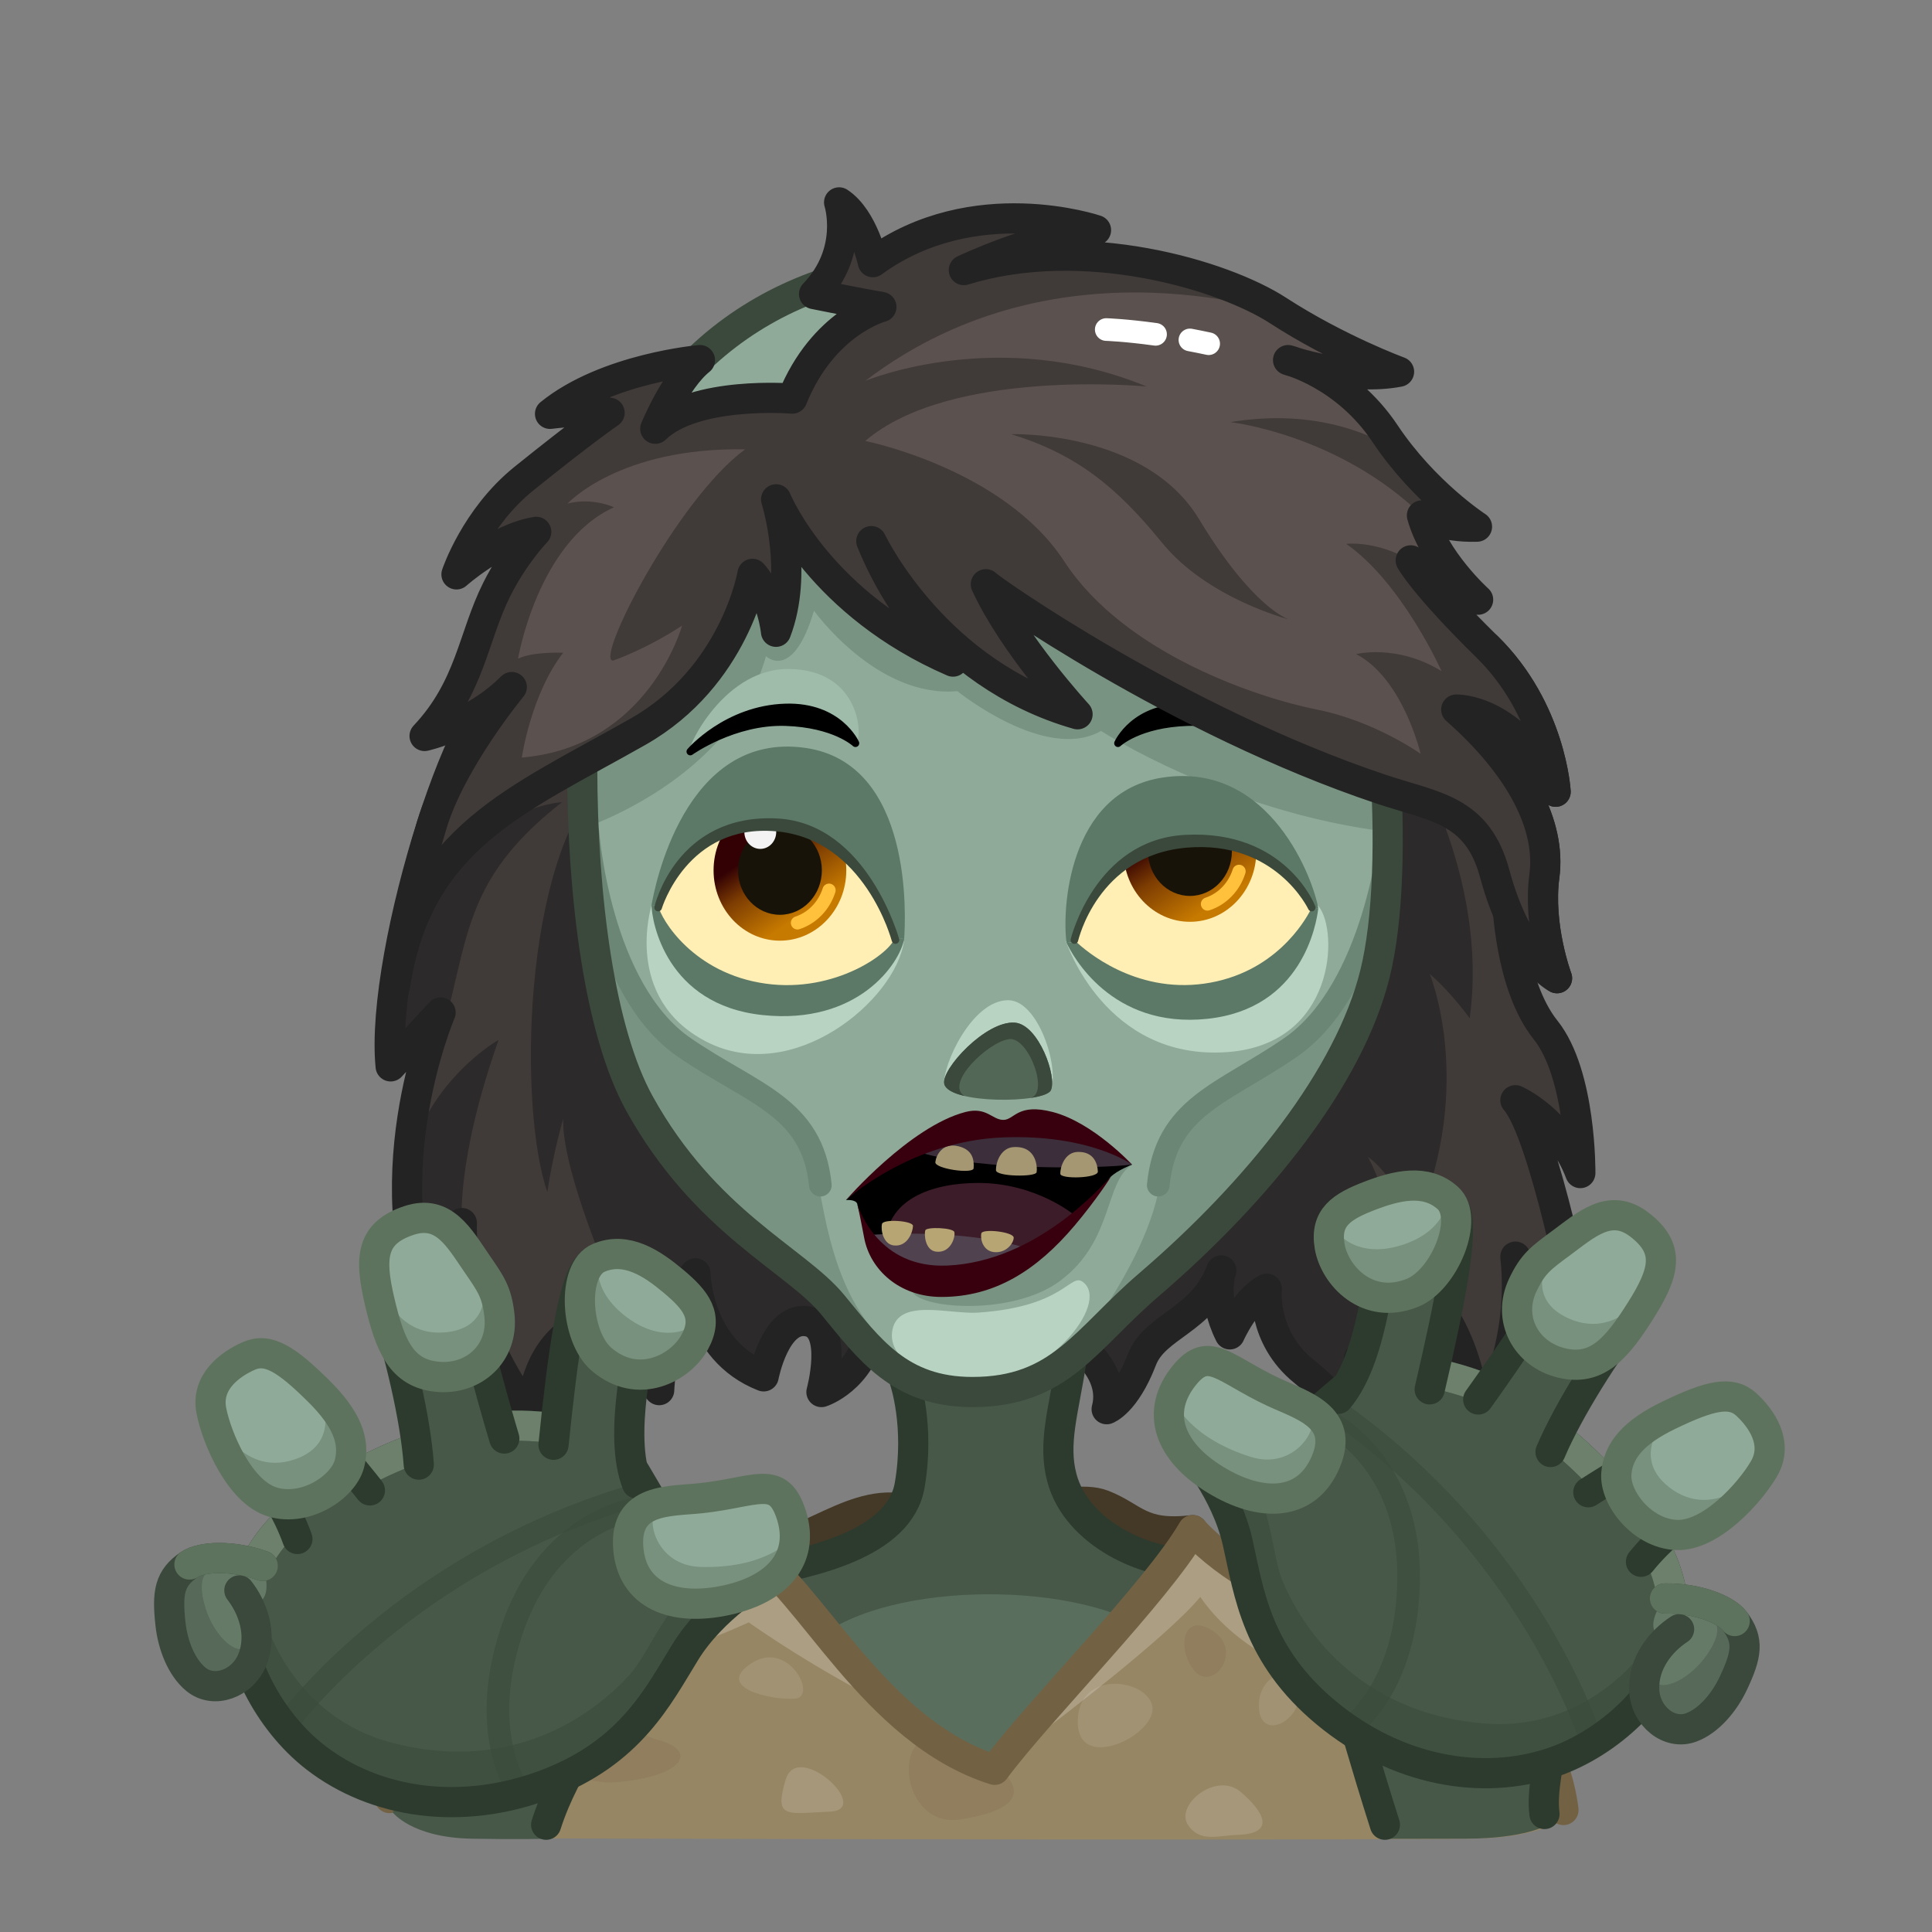 <svg xmlns="http://www.w3.org/2000/svg" viewBox="0 0 512 512" width="512" height="512" style="width: 100%; height: 100%; transform: translate3d(0,0,0);" preserveAspectRatio="xMidYMid meet"><rect x="0" y="0" width="512" height="512" fill="#808080" stroke="none"/><defs><clipPath id="__lottie_element_3112"><rect width="512" height="512" x="0" y="0"></rect></clipPath><linearGradient id="__lottie_element_3144" spreadMethod="pad" gradientUnits="userSpaceOnUse" x1="-52.5" y1="-30" x2="-41.179" y2="-12.932"><stop offset="0%" stop-color="rgb(51,1,4)"></stop><stop offset="38%" stop-color="rgb(125,61,2)"></stop><stop offset="100%" stop-color="rgb(199,122,0)"></stop></linearGradient><linearGradient id="__lottie_element_3148" spreadMethod="pad" gradientUnits="userSpaceOnUse" x1="55" y1="-34" x2="67.321" y2="-14.932"><stop offset="0%" stop-color="rgb(51,1,4)"></stop><stop offset="38%" stop-color="rgb(125,61,2)"></stop><stop offset="100%" stop-color="rgb(199,122,0)"></stop></linearGradient></defs><g clip-path="url(#__lottie_element_3112)"><g style="display: block;" transform="matrix(1,0,0,1,255.431,254.489)" opacity="1"><g opacity="1" transform="matrix(1,0,0,1,0,0)"><path fill="rgb(64,58,56)" fill-opacity="1" d=" M-119.809,-72.409 C-130.71,-78.116 -154.927,-2.136 -151.904,28.109 C-151.904,28.109 -145.42,21.164 -138.673,13.833 C-138.673,13.833 -158.551,59.999 -138.87,100.54 C-138.87,100.54 -139.785,83.414 -133.038,69.636 C-133.038,69.636 -134.55,94.427 -114.652,120.607 C-114.652,120.607 -114.599,108.451 -106.913,100.798 C-98.77,92.69 -93.272,92.133 -92.81,79.322 C-92.81,79.322 -94.752,98.78 -80.74,113.908 C-80.74,113.908 -79.933,92.002 -71.135,82.96 C-71.135,82.96 -70.898,103.295 -53.054,110.258 C-53.054,110.258 -49.935,93.901 -41.182,95.73 C-33.083,97.422 -37.74,114.417 -37.74,114.417 C-37.74,114.417 -25.058,111.43 -24.54,97.67 C-24.022,83.91 24.807,90.977 32.12,102.134 C39.434,113.291 37.845,118.964 37.845,118.964 C37.845,118.964 42.786,117.254 47.17,105.852 C50.67,96.749 63.211,95.601 68.237,82.192 C68.237,82.192 65.477,89.134 70.475,99.13 C70.475,99.13 74.604,89.829 80.267,87.04 C80.267,87.04 78.839,99.787 90.105,108.911 C101.371,118.035 106.751,127.251 106.751,127.251 C106.751,127.251 108.323,115.978 104.736,105.424 C104.736,105.424 114.229,107.913 117.423,119.443 C117.423,119.443 125.569,107.311 123.447,89.056 C123.447,89.056 134.839,100.555 135.869,124.79 C135.869,124.79 149.058,105.035 146.164,78.538 C146.164,78.538 150.274,88.686 163.371,95.235 C163.371,95.235 153.961,45.91 146.164,37.085 C146.164,37.085 158.013,42.244 163.371,56.386 C163.371,56.386 163.669,30.344 154.144,18.437 C144.619,6.53 144.023,-15.902 144.023,-15.902 C144.023,-15.902 149.54,-0.911 157.2,4.745 C157.2,4.745 152.06,-8.948 153.846,-22.343 C155.632,-35.738 147.616,-51.309 130.49,-66.444 C130.49,-66.444 145.809,-66.993 156.823,-44.668 C156.823,-44.668 155.632,-66.398 138.665,-83.067 C138.665,-83.067 -119.809,-72.409 -119.809,-72.409z"></path></g><g opacity="0.7" transform="matrix(1,0,0,1,0,0)"><path fill="rgb(35,35,35)" fill-opacity="1" d=" M-106.5,-41.893 C-130.75,-22.992 -131.181,-8.225 -136.82,14 C-143.52,21.27 -151.9,28.11 -151.9,28.11 C-148.624,-40.034 -106.5,-41.893 -106.5,-41.893z"></path></g><g opacity="0.7" transform="matrix(1,0,0,1,0,0)"><path fill="rgb(35,35,35)" fill-opacity="1" d=" M-123.302,21.101 C-134.608,53.029 -133.04,69.64 -133.04,69.64 C-139.78,83.41 -138.87,100.54 -138.87,100.54 C-167.75,46.081 -123.302,21.101 -123.302,21.101z"></path></g><g opacity="0.7" transform="matrix(1,0,0,1,0,0)"><path fill="rgb(35,35,35)" fill-opacity="1" d=" M123.45,3.59 C123.45,3.59 135.48,32.66 120.11,69.04 C120.11,69.04 112.59,55.71 107.08,52.11 C107.44,52.75 120.41,75.82 117.42,119.44 C114.23,107.91 104.74,105.42 104.74,105.42 C108.32,115.98 106.75,127.25 106.75,127.25 C93.004,113.653 81.643,100.15 80.27,87.04 C74.337,92.547 70.47,99.13 70.47,99.13 C65.81,89.79 67.91,83.11 68.21,82.28 C63.15,95.61 50.66,96.77 47.17,105.85 C42.93,116.89 38.15,118.84 37.85,118.95 C37.9,118.74 37.472,92.001 9.3,91.81 C9.3,91.81 26.61,-40.03 26.61,-40.03 C26.61,-40.03 58.601,-70.87 117.251,-57 C117.251,-57 139.27,-22.9 134.05,15.36 C134.05,15.36 129.34,8.69 123.45,3.59z"></path></g><g opacity="0.7" transform="matrix(1,0,0,1,0,0)"><path fill="rgb(35,35,35)" fill-opacity="1" d=" M2.19,90.67 C-11.35,89.04 -24.27,90.63 -24.54,97.67 C-25.06,111.43 -37.74,114.42 -37.74,114.42 C-37.74,114.42 -33.08,97.42 -41.18,95.73 C-49.93,93.9 -53.05,110.26 -53.05,110.26 C-70.9,103.29 -71.14,82.96 -71.14,82.96 C-79.93,92 -80.74,113.91 -80.74,113.91 C-80.74,113.91 -80.75,113.9 -80.77,113.88 C-81.03,113.56 -106.97,60.4 -106.16,41.88 C-106.16,41.88 -108.876,51.156 -110.381,61.371 C-117.962,39.822 -117.157,-25.99 -95.66,-48.25 C-57.142,-88.135 -11.88,14.85 2.19,90.67z"></path></g><g opacity="1" transform="matrix(1,0,0,1,0,0)"><path stroke-linecap="round" stroke-linejoin="round" fill-opacity="0" stroke="rgb(35,35,35)" stroke-opacity="1" stroke-width="8" d=" M-119.809,-72.409 C-130.71,-78.116 -154.927,-2.136 -151.904,28.109 C-151.904,28.109 -145.42,21.164 -138.673,13.833 C-138.673,13.833 -158.551,59.999 -138.87,100.54 C-138.87,100.54 -139.785,83.414 -133.038,69.636 C-133.038,69.636 -134.55,94.427 -114.652,120.607 C-114.652,120.607 -114.599,108.451 -106.913,100.798 C-98.77,92.69 -93.272,92.133 -92.81,79.322 C-92.81,79.322 -94.752,98.78 -80.74,113.908 C-80.74,113.908 -79.933,92.002 -71.135,82.96 C-71.135,82.96 -70.898,103.295 -53.054,110.258 C-53.054,110.258 -49.935,93.901 -41.182,95.73 C-33.083,97.422 -37.74,114.417 -37.74,114.417 C-37.74,114.417 -27.341,111.152 -24.54,97.67 C-20.441,77.942 44.17,95 37.845,118.964 C37.845,118.964 42.786,117.254 47.17,105.852 C50.67,96.749 63.211,95.601 68.237,82.192 C68.237,82.192 65.477,89.134 70.475,99.13 C70.475,99.13 74.604,89.829 80.267,87.04 C80.267,87.04 78.839,99.787 90.105,108.911 C101.371,118.035 106.751,127.251 106.751,127.251 C106.751,127.251 108.323,115.978 104.736,105.424 C104.736,105.424 114.229,107.913 117.423,119.443 C117.423,119.443 125.569,107.311 123.447,89.056 C123.447,89.056 134.839,100.555 135.869,124.79 C135.869,124.79 149.058,105.035 146.164,78.538 C146.164,78.538 150.274,88.686 163.371,95.235 C163.371,95.235 153.961,45.91 146.164,37.085 C146.164,37.085 158.013,42.244 163.371,56.386 C163.371,56.386 163.669,30.344 154.144,18.437 C144.619,6.53 144.023,-15.902 144.023,-15.902 C144.023,-15.902 149.54,-0.911 157.2,4.745 C157.2,4.745 152.06,-8.948 153.846,-22.343 C155.632,-35.738 147.616,-51.309 130.49,-66.444 C130.49,-66.444 145.809,-66.993 156.823,-44.668 C156.823,-44.668 155.632,-66.398 138.665,-83.067 C138.665,-83.067 -119.809,-72.409 -119.809,-72.409z"></path></g></g><g style="display: block;" transform="matrix(1,0,0,1,256.25,256.5)" opacity="1"><g opacity="1" transform="matrix(1,0,0,1,0,0)"><path fill="rgb(102,85,58)" fill-opacity="1" d=" M-58.033,154.376 C-42.333,154.38 -29.554,139.167 -14.437,143.941 C6.196,150.458 25.759,138.282 36.087,142.322 C44.385,145.568 45.95,150.668 59.831,149.006 C59.831,149.006 1.4,202.489 -58.033,154.376z"></path><path stroke-linecap="round" stroke-linejoin="round" fill-opacity="0" stroke="rgb(68,56,38)" stroke-opacity="1" stroke-width="8" d=" M-58.033,154.376 C-42.333,154.38 -29.554,139.167 -14.437,143.941 C6.196,150.458 25.759,138.282 36.087,142.322 C44.385,145.568 45.95,150.668 59.831,149.006 C59.831,149.006 1.4,202.489 -58.033,154.376z"></path></g><g opacity="1" transform="matrix(1,0,0,1,0,0)"><g opacity="1" transform="matrix(1,0,0,1,0,0)"><path fill="rgb(71,88,73)" fill-opacity="1" d=" M-16.46,109.572 C-16.46,109.572 -12.448,121.35 -15.175,137.108 C-17.902,152.866 -41.793,157.624 -55.585,160.261 C-12.027,240.465 20.208,215.797 59.219,157.624 C48.064,158.16 29.135,150.164 25.151,135.12 C22.712,125.912 25.665,117.273 27.553,104.809 C33.749,63.898 -27.31,65.732 -16.46,109.572z"></path><path stroke-linecap="round" stroke-linejoin="round" fill-opacity="0" stroke="rgb(45,59,46)" stroke-opacity="1" stroke-width="8" d=" M-16.46,109.572 C-16.46,109.572 -12.448,121.35 -15.175,137.108 C-17.902,152.866 -41.793,157.624 -55.585,160.261 C-12.027,240.465 20.208,215.797 59.219,157.624 C48.064,158.16 29.135,150.164 25.151,135.12 C22.712,125.912 25.665,117.273 27.553,104.809 C33.749,63.898 -27.31,65.732 -16.46,109.572z"></path></g><g opacity="1" transform="matrix(1,0,0,1,0,0)"><path fill="rgb(89,110,92)" fill-opacity="1" d=" M8.483,223.279 C-27.156,226.705 -52.188,187.9 -39.553,177.712 C-20.372,162.247 30.441,162.246 50.229,176.808 C73.282,193.772 40.444,220.206 8.483,223.279z"></path></g></g><g opacity="1" transform="matrix(1,0,0,1,0,0)"><path fill="rgb(151,134,100)" fill-opacity="1" d=" M59.218,150.669 C88.062,173.791 128.415,181.275 144.629,194.308 C157.482,204.639 158.581,225.318 158.581,225.318 C158.581,225.318 151.875,230.625 133.75,230.78 C63.083,231.384 -127.954,230.54 -127.75,230.716 C-147.75,231 -153.46,221.443 -153.46,221.443 C-151.66,208.043 -149.864,202.259 -135.339,193.124 C-117.73,182.049 -94.157,181.858 -58.033,154.376 C-58.033,154.376 -25,195.5 6.584,212.021 C18.75,202.25 59.218,150.669 59.218,150.669z"></path></g><g opacity="0.2" transform="matrix(1,0,0,1,0,0)"><g opacity="0.5" transform="matrix(1,0,0,1,0,0)"><path fill="rgb(255,255,255)" fill-opacity="1" d=" M29.375,200.057 C29.614,213.557 50.725,202.976 49.107,195.533 C47.542,188.333 29.122,185.766 29.375,200.057z"></path></g><g opacity="1" transform="matrix(1,0,0,1,0,0)"><path fill="rgb(115,97,68)" fill-opacity="1" d=" M-2.034,225.698 C-14.814,227.616 -19.609,208.858 -11.258,203.991 C-7.793,201.316 33.82,220.318 -2.034,225.698z"></path></g><g opacity="0" transform="matrix(1,0,0,1,0,0)"><path fill="rgb(255,255,255)" fill-opacity="1" d=" M-20.982,240.569 C-25.699,231.855 -33.037,248.026 -28.621,248.53 C-24.205,249.034 -15.941,249.882 -20.982,240.569z"></path></g><g opacity="0.5" transform="matrix(1,0,0,1,0,0)"><path fill="rgb(255,255,255)" fill-opacity="1" d=" M-57.159,184.309 C-67.012,190.804 -51.791,194.095 -45.604,193.677 C-39.418,193.259 -47.306,177.813 -57.159,184.309z"></path></g><g opacity="0" transform="matrix(1,0,0,1,0,0)"><path fill="rgb(115,97,68)" fill-opacity="1" d=" M-84.875,235.565 C-97.643,242.564 -74.823,256.159 -70.16,248.634 C-63.55,237.966 -76.868,231.176 -84.875,235.565z"></path></g><g opacity="0.7" transform="matrix(1,0,0,1,0,0)"><path fill="rgb(255,255,255)" fill-opacity="1" d=" M-48.017,215.056 C-51.197,225.562 -47.895,224.131 -36.323,223.606 C-24.751,223.081 -44.837,204.55 -48.017,215.056z"></path></g><g opacity="0.7" transform="matrix(1,0,0,1,0,0)"><path fill="rgb(255,255,255)" fill-opacity="1" d=" M71.84,229.755 C66.456,229.943 61.779,231.827 58.614,227.193 C54.979,221.87 66.019,212.943 72.428,218.286 C77.731,222.707 82.75,229.375 71.84,229.755z"></path></g><g opacity="0" transform="matrix(1,0,0,1,0,0)"><path fill="rgb(115,97,68)" fill-opacity="1" d=" M96.976,242.013 C89.467,239.439 80.323,251.204 87.148,253.485 C93.973,255.766 107.149,245.5 96.976,242.013z"></path></g><g opacity="1" transform="matrix(1,0,0,1,0,0)"><path fill="rgb(115,97,68)" fill-opacity="1" d=" M65.135,175.678 C57.178,170.514 55.455,180.536 60.295,186.28 C65.135,192.024 73.408,181.047 65.135,175.678z"></path></g><g opacity="0.5" transform="matrix(1,0,0,1,0,0)"><path fill="rgb(255,255,255)" fill-opacity="1" d=" M77.414,196.523 C78.286,205.265 89.532,198.848 87.804,191.227 C86.076,183.606 76.542,187.781 77.414,196.523z"></path></g><g opacity="1" transform="matrix(1,0,0,1,0,0)"><path fill="rgb(115,97,68)" fill-opacity="1" d=" M-82.112,204.524 C-91.334,202.176 -94.79,187.086 -107.189,192.068 C-119.588,197.05 -110.505,217.448 -92.591,215.79 C-74.677,214.132 -71.218,207.297 -82.112,204.524z"></path></g><g opacity="0" transform="matrix(1,0,0,1,-83.292,35.983)"><path fill="rgb(115,97,68)" fill-opacity="1" d=" M108.329,202.922 C102.734,206.011 117.568,216.666 124.724,212.475 C131.88,208.284 121.494,195.654 108.329,202.922z"></path></g></g><g opacity="0.2" transform="matrix(1,0,0,1,0,0)"><path fill="rgb(255,255,255)" fill-opacity="1" d=" M-15.56,198.07 C-38.89,187.04 -57.82,173.45 -57.82,173.45 C-82.25,184.5 -113,192.75 -128.92,204.27 C-138.167,203.333 -149.86,202.26 -135.34,193.12 C-117.73,182.05 -94.16,181.86 -58.03,154.38 C-58.03,154.38 -40.47,178.89 -15.56,198.07z"></path></g><g opacity="0.2" transform="matrix(1,0,0,1,0,0)"><path fill="rgb(255,255,255)" fill-opacity="1" d=" M133.833,202.792 C122.25,194.25 80.067,193.043 61.83,166.7 C53.3,177.22 21.36,201.38 21.36,201.38 C37.02,183.5 59.22,150.67 59.22,150.67 C88.06,173.79 128.42,181.28 144.63,194.31 C157.48,204.64 138.015,202.266 133.833,202.792z"></path></g><g opacity="1" transform="matrix(1,0,0,1,0,0)"><path stroke-linecap="round" stroke-linejoin="round" fill-opacity="0" stroke="rgb(115,97,68)" stroke-opacity="1" stroke-width="8" d=" M-153,220 C-151.333,210.5 -145.177,197.839 -133.339,191.124 C-115.245,180.86 -81.5,173.25 -58.033,154.376 C-41.75,164 -25,202.25 7.334,212.521 C19,196.75 50.25,165.5 59.831,149.006 C78.75,169.75 120.98,179.358 138.779,190.124 C153.388,198.961 157.291,216.465 158.081,223.171"></path></g></g><g style="display: block;" transform="matrix(1,0,0,1,255.431,254.489)" opacity="1"><g opacity="1" transform="matrix(1,0,0,1,0,0)"><path fill="rgb(143,170,153)" fill-opacity="1" d=" M0.801,114.417 C-18.529,114.417 -26.521,103.047 -36.307,91.178 C-46.093,79.309 -69.991,69.442 -87.423,37.983 C-108.564,-0.17 -104.822,-103.941 -90.278,-134.32 C-51.015,-216.333 83.112,-188.946 103.307,-127.333 C117.516,-83.985 114.519,-24.842 107.498,3.542 C100.724,30.928 76.512,61.183 47.524,86.04 C30.754,100.42 24.084,114.416 0.801,114.417z"></path></g><g opacity="1" transform="matrix(1,0,0,1,0,0)"><path fill="rgb(121,147,130)" fill-opacity="1" d=" M112.04,-34.07 C69.16,-39.42 36.36,-60.79 36.36,-60.79 C21.68,-52.37 -1.72,-71.33 -1.72,-71.33 C-23.097,-69.424 -39.72,-92.64 -39.72,-92.64 C-45.321,-73.729 -52.436,-80.575 -52.436,-80.575 C-61.719,-47.607 -101,-34.94 -101,-34.94 C-101,-34.94 -101.67,-89.03 -97.39,-110.94 C-88.56,-118.68 57.15,-130.81 102.77,-112.87 C110.53,-87.77 112.88,-58.6 112.04,-34.07z"></path></g><g opacity="1" transform="matrix(1,0,0,1,0,0)"><path fill="rgb(184,211,194)" fill-opacity="1" d=" M3.734,93.368 C-3.946,93.881 -18.021,89.194 -19.036,98.67 C-19.771,105.534 -10.317,112.148 2.666,112.243 C21.359,112.379 39.096,90.933 31.547,85.244 C28.19,82.714 26.758,91.831 3.734,93.368z"></path></g><g opacity="1" transform="matrix(1,0,0,1,0,0)"><path fill="rgb(121,147,130)" fill-opacity="1" d=" M-87.42,37.98 C-97.5,18.5 -100,-25.99 -100,-25.99 C-100,-25.99 -92.02,9.1 -79.9,18.14 C-67.77,27.17 -42.21,38.61 -39.72,52.1 C-37.22,65.59 -34.94,89.67 -19.26,102.74 C-16.54,105.01 -70.891,69.922 -87.42,37.98z"></path></g><g opacity="1" transform="matrix(1,0,0,1,0,0)"><path fill="rgb(121,147,130)" fill-opacity="1" d=" M25.42,109.74 C32.91,105.33 71.032,66.309 93.19,37.98 C114.167,11.161 112.77,-25.99 112.77,-25.99 C112.77,-25.99 104.79,9.1 92.67,18.14 C80.54,27.17 52.212,38.385 52.49,52.1 C53,77.251 25.27,107.38 25.42,109.74z"></path></g><g opacity="1" transform="matrix(1,0,0,1,0,0)"><path stroke-linecap="round" stroke-linejoin="round" fill-opacity="0" stroke="rgb(108,134,118)" stroke-opacity="1" stroke-width="6" d=" M-99.629,-33.939 C-99.629,-33.939 -96.629,7.587 -74.086,23.101 C-56.081,35.492 -40.106,38.697 -38.031,59.588"></path></g><g opacity="1" transform="matrix(1,0,0,1,0,0)"><path stroke-linecap="round" stroke-linejoin="round" fill-opacity="0" stroke="rgb(108,134,118)" stroke-opacity="1" stroke-width="6" d=" M113.119,-33.939 C113.119,-33.939 109.119,7.587 86.576,23.101 C68.571,35.492 53.596,38.697 51.521,59.588"></path></g><g opacity="1" transform="matrix(1,0,0,1,0,0)"><path stroke-linecap="round" stroke-linejoin="round" fill-opacity="0" stroke="rgb(58,73,59)" stroke-opacity="1" stroke-width="8" d=" M2.269,114.417 C-17.061,114.418 -25.052,103.047 -34.838,91.178 C-44.624,79.309 -68.523,69.442 -85.955,37.983 C-107.096,-0.17 -104.353,-104.439 -88.81,-134.32 C-44.502,-219.5 82.32,-183.213 98.763,-127.721 C111.723,-83.983 115.987,-24.842 108.966,3.542 C102.192,30.928 77.981,61.183 48.993,86.04 C32.223,100.42 25.552,114.416 2.269,114.417z"></path></g></g><g style="display: block;" transform="matrix(1,0,0,1,255.835,253.906)" opacity="1"><g opacity="1" transform="matrix(1,0,0,1,0,0)"><path fill="rgb(121,147,130)" fill-opacity="1" d=" M-13.968,88.556 C-11.234,93.024 12.772,94.766 25.158,85.5 C39.339,74.891 36.806,59.366 44.17,54.728 C44.17,54.728 -30.016,62.329 -13.968,88.556z"></path></g><g opacity="1" transform="matrix(1,0,0,1,0,0)"><path fill="rgb(0,0,0)" fill-opacity="1" d=" M44.17,54.728 C44.17,54.728 40.25,56.228 38.48,57.998 C36.14,60.338 23.326,85.016 -5,83.667 C-26,82.667 -28.14,66.648 -28.66,65.128 C-29.09,63.868 -31.65,64.128 -31.65,64.128 C-31.65,64.128 -12.917,46.25 9.3,46.083 C32.394,45.91 44.17,54.728 44.17,54.728z"></path></g><g opacity="1" transform="matrix(1,0,0,1,0,0)"><path fill="rgb(60,28,40)" fill-opacity="1" d=" M28.89,68.108 C25.47,71.158 17.707,81.606 -3.333,83.417 C-11.074,84.083 -19.583,80.666 -21.26,76.598 C-21.317,63.87 -8.87,59.588 3.44,59.588 C18.8,59.588 28.89,68.108 28.89,68.108z"></path></g><g opacity="1" transform="matrix(1,0,0,1,0,0)"><g opacity="1" transform="matrix(1,0,0,1,0,0)"><path fill="rgb(60,47,59)" fill-opacity="1" d=" M44.17,54.728 C35,55.788 4.926,56.386 -11.63,51.618 C-5.68,49.228 1.373,46.98 9.833,46.25 C32.843,44.27 44.17,54.728 44.17,54.728z"></path></g><g opacity="1" transform="matrix(1,0,0,1,0,0)"><path fill="rgb(166,151,115)" fill-opacity="1" d=" M2.183,55.707 C2.354,53.458 1.946,50.814 -1.778,49.878 C-6.115,48.788 -7.76,52.283 -7.96,54.068 C-8.16,55.853 2.063,57.286 2.183,55.707z"></path></g><g opacity="1" transform="matrix(1,0,0,1,0,0)"><path fill="rgb(166,151,115)" fill-opacity="1" d=" M12.759,50.085 C9.678,50.271 8.105,53.607 8.105,56.203 C8.105,57.942 18.65,58.057 18.876,56.759 C19.102,55.461 18.917,49.714 12.759,50.085z"></path></g><g opacity="1" transform="matrix(1,0,0,1,0,0)"><path fill="rgb(166,151,115)" fill-opacity="1" d=" M29.774,51.366 C26.149,51.465 25.074,55.732 25.163,57.179 C25.252,58.626 35.178,58.368 35.109,56.568 C35.04,54.768 34.256,51.244 29.774,51.366z"></path></g></g><g opacity="1" transform="matrix(1,0,0,1,0,0)"><g opacity="1" transform="matrix(1,0,0,1,0,0)"><path fill="rgb(81,66,79)" fill-opacity="1" d=" M15.96,76.808 C10.19,79.558 1.737,83.417 -6.333,83.417 C-17.013,83.417 -21.28,77.458 -24.54,73.308 C-18.76,72.948 1.13,72.168 15.96,76.808z"></path></g><g opacity="1" transform="matrix(1,0,0,1,0,0)"><path fill="rgb(184,165,116)" fill-opacity="1" d=" M-7.762,77.796 C-10.737,77.442 -10.964,73.083 -10.608,72.128 C-10.252,71.173 -3.288,71.446 -2.932,72.583 C-2.576,73.72 -3.797,78.267 -7.762,77.796z"></path></g><g opacity="1" transform="matrix(1,0,0,1,0,0)"><path fill="rgb(184,165,116)" fill-opacity="1" d=" M-19.005,76.143 C-21.751,75.806 -22.469,72.093 -22.098,70.452 C-21.782,69.054 -13.868,69.599 -13.884,70.973 C-13.902,72.475 -15.275,76.601 -19.005,76.143z"></path></g><g opacity="1" transform="matrix(1,0,0,1,0,0)"><path fill="rgb(184,165,116)" fill-opacity="1" d=" M7.513,77.904 C4.749,77.571 3.903,74.625 4.225,72.964 C4.487,71.612 12.844,72.534 12.806,74.11 C12.77,75.624 10.732,78.291 7.513,77.904z"></path></g></g><g opacity="1" transform="matrix(1,0,0,1,0,0)"><path fill="rgb(56,0,14)" fill-opacity="1" d=" M10.01,47.518 C33.088,46.631 44.17,54.728 44.17,54.728 C44.17,54.728 33.85,43.568 23.158,40.789 C13.776,38.351 13.026,42.878 10.066,42.878 C7.106,42.878 5.611,39.327 0,40.789 C-14.746,44.631 -31.65,64.128 -31.65,64.128 C-31.65,64.128 -14.648,48.466 10.01,47.518z"></path></g><g opacity="1" transform="matrix(1,0,0,1,0,0)"><path fill="rgb(56,0,14)" fill-opacity="1" d=" M38.48,57.998 C36.14,60.338 18.92,80.407 -4.77,81.478 C-22.999,82.302 -28.14,66.648 -28.66,65.128 C-28.66,65.128 -28.155,67.064 -26.811,74.178 C-25.234,82.527 -17.523,89.798 -6.356,89.798 C7.862,89.798 18.931,82.699 28.89,70.947 C34.593,64.218 38.925,57.553 38.48,57.998z"></path></g></g><g style="display: block;" transform="matrix(1,0,0,1,255.835,253.906)" opacity="1"><g opacity="1" transform="matrix(1,0,0,1,0,0)"><g opacity="1" transform="matrix(1,0,0,1,0,0)"><path fill="rgb(159,188,170)" fill-opacity="1" d=" M-29.129,-56.937 C-27.115,-57.462 -27.162,-76.507 -46.91,-76.613 C-65.281,-76.712 -75.175,-52.576 -72.902,-54.733 C-66.731,-60.588 -43,-71.875 -29.129,-56.937z"></path></g><g opacity="1" transform="matrix(1,0,0,1,0,0)"><path fill="rgb(0,0,0)" fill-opacity="1" d=" M-72.902,-54.733 C-72.902,-54.733 -61.365,-62.976 -47.672,-62.531 C-34.551,-62.104 -29.129,-56.937 -29.129,-56.937 C-29.129,-56.937 -33.499,-66.86 -47.672,-66.43 C-63.285,-65.956 -72.902,-54.733 -72.902,-54.733z"></path><path stroke-linecap="round" stroke-linejoin="round" fill-opacity="0" stroke="rgb(0,0,0)" stroke-opacity="1" stroke-width="2" d=" M-72.902,-54.733 C-72.902,-54.733 -61.365,-62.976 -47.672,-62.531 C-34.551,-62.104 -29.129,-56.937 -29.129,-56.937 C-29.129,-56.937 -33.499,-66.86 -47.672,-66.43 C-63.285,-65.956 -72.902,-54.733 -72.902,-54.733z"></path></g></g><g opacity="1" transform="matrix(1,0,0,1,0,0)"><path fill="rgb(0,0,0)" fill-opacity="1" d=" M84.209,-54.733 C84.209,-54.733 72.672,-62.976 58.979,-62.531 C45.858,-62.104 40.436,-56.937 40.436,-56.937 C40.436,-56.937 44.806,-66.86 58.979,-66.43 C74.592,-65.956 84.209,-54.733 84.209,-54.733z"></path><path stroke-linecap="round" stroke-linejoin="round" fill-opacity="0" stroke="rgb(0,0,0)" stroke-opacity="1" stroke-width="2" d=" M84.209,-54.733 C84.209,-54.733 72.672,-62.976 58.979,-62.531 C45.858,-62.104 40.436,-56.937 40.436,-56.937 C40.436,-56.937 44.806,-66.86 58.979,-66.43 C74.592,-65.956 84.209,-54.733 84.209,-54.733z"></path></g></g><g style="display: block;" transform="matrix(1,0,0,1,255.835,253.906)" opacity="1"><g opacity="1" transform="matrix(1,0,0,1,0,0)"><g opacity="1" transform="matrix(1,0,0,1,0,0)"><path fill="rgb(184,211,194)" fill-opacity="1" d=" M-5.602,33.352 C-6.021,28.324 1.724,11.16 11.343,11.161 C19.305,11.162 24.965,28.936 22.647,35.04 C22.647,35.04 -5.602,33.352 -5.602,33.352z"></path></g><g opacity="1" transform="matrix(1,0,0,1,0,0)"><path fill="rgb(83,103,86)" fill-opacity="1" d=" M13.121,17.108 C5.452,16.499 -6.517,29.514 -5.602,33.352 C-4.319,38.733 20.903,38.528 22.647,35.04 C24.391,31.552 19.419,17.608 13.121,17.108z"></path></g><g opacity="1" transform="matrix(1,0,0,1,0,0)"><path fill="rgb(58,73,59)" fill-opacity="1" d=" M22.648,35.041 C22.18,35.968 20.041,36.665 17.137,37.085 C22.42,36.072 16.746,20.806 11.615,21.467 C5.994,22.191 -5.602,33.352 -0.22,36.541 C-3.143,35.863 -5.254,34.812 -5.598,33.35 C-6.515,29.51 5.454,16.5 13.125,17.111 C19.42,17.608 24.387,31.555 22.648,35.041z"></path></g></g></g><g style="display: block;" transform="matrix(1,0,0,1,255.835,253.906)" opacity="1"><g opacity="1" transform="matrix(1,0,0,1,0,0)"><path fill="rgb(184,211,194)" fill-opacity="1" d=" M26.65,-4.42 C26.65,-4.42 37.014,27.316 69.526,24.903 C98.008,22.789 99.029,-7.12 93.58,-13.77 C82.871,-26.838 26.65,-4.42 26.65,-4.42z"></path></g><g opacity="1" transform="matrix(1,0,0,1,0,0)"><path fill="rgb(255,239,180)" fill-opacity="1" d=" M28.89,-4.782 C28.89,-4.782 30.134,-35.253 59.658,-36.55 C87.742,-37.783 91.788,-13.394 91.788,-13.394 C82.321,14.125 43.125,14.5 28.89,-4.782z"></path></g><g opacity="1" transform="matrix(1,0,0,1,0,0)"><g opacity="1" transform="matrix(1,0,0,1,0,0)"><path fill="url(#__lottie_element_3148)" fill-opacity="1" d=" M77.099,-28.256 C77.099,-17.963 69.225,-9.619 59.512,-9.619 C49.799,-9.619 41.926,-17.963 41.926,-28.256 C41.926,-38.549 49.799,-46.893 59.512,-46.893 C69.225,-46.893 77.099,-38.549 77.099,-28.256z"></path></g><g opacity="1" transform="matrix(1,0,0,1,0,0)"><path fill="rgb(24,19,9)" fill-opacity="1" d=" M70.627,-28.256 C70.627,-21.751 65.65,-16.477 59.512,-16.477 C53.373,-16.477 48.398,-21.751 48.398,-28.256 C48.398,-34.761 53.373,-40.034 59.512,-40.034 C65.65,-40.034 70.627,-34.761 70.627,-28.256z"></path></g><g opacity="1" transform="matrix(1,0,0,1,0,0)"><path stroke-linecap="round" stroke-linejoin="round" fill-opacity="0" stroke="rgb(255,193,60)" stroke-opacity="1" stroke-width="3.5" d=" M72.526,-22.992 C71.219,-18.864 68.092,-15.62 64.155,-14.333"></path></g></g><g opacity="1" transform="matrix(1,0,0,1,0,0)"><path fill="rgb(92,120,102)" fill-opacity="1" d=" M26.828,-4.024 C28.263,-0.958 38.551,18.803 64.15,16.09 C89.339,13.414 93.056,-9.136 93.52,-13.158 C93.52,-13.158 91.527,-12.846 91.527,-12.846 C90.032,-9.894 81.99,4.16 63.28,6.77 C44.943,9.333 31.927,-1.897 29.356,-4.325 C29.356,-4.325 26.828,-4.024 26.828,-4.024z"></path></g><g opacity="1" transform="matrix(1,0,0,1,0,0)"><path fill="rgb(92,120,102)" fill-opacity="1" d=" M29.356,-4.325 C30.193,-7.787 35.42,-27.53 58.53,-30.26 C80.408,-32.836 89.468,-16.936 91.527,-12.846 C91.527,-12.846 93.52,-13.158 93.52,-13.158 C92.458,-20.084 81.099,-52.185 52.31,-47.85 C26.984,-44.036 25.583,-12.167 26.828,-4.024 C26.828,-4.024 29.356,-4.325 29.356,-4.325z"></path></g><g opacity="1" transform="matrix(1,0,0,1,0,0)"><path fill="rgb(58,73,59)" fill-opacity="1" d=" M28.89,-4.78 C28.89,-4.78 34.156,-28.149 58.53,-30.26 C82.904,-32.371 91.79,-13.39 91.79,-13.39 C91.79,-13.39 84.321,-33.101 58.195,-31.653 C35.095,-30.373 28.89,-4.78 28.89,-4.78z"></path><path stroke-linecap="round" stroke-linejoin="round" fill-opacity="0" stroke="rgb(58,73,59)" stroke-opacity="1" stroke-width="2" d=" M28.89,-4.78 C28.89,-4.78 34.156,-28.149 58.53,-30.26 C82.904,-32.371 91.79,-13.39 91.79,-13.39 C91.79,-13.39 84.321,-33.101 58.195,-31.653 C35.095,-30.373 28.89,-4.78 28.89,-4.78z"></path></g></g><g style="display: block;" transform="matrix(1,0,0,1,255.835,253.906)" opacity="1"><g opacity="1" transform="matrix(1,0,0,1,0,0)"><path fill="rgb(184,211,194)" fill-opacity="1" d=" M-83.213,-13.77 C-83.213,-13.77 -90.819,10.642 -68.736,22.101 C-45.727,34.041 -18.523,11.161 -16.283,-4.42 C-16.283,-4.42 -83.213,-13.77 -83.213,-13.77z"></path></g><g opacity="1" transform="matrix(1,0,0,1,0,0)"><path fill="rgb(255,239,180)" fill-opacity="1" d=" M-18.523,-4.782 C-27,-44.56 -67.875,-50 -81.42,-13.394 C-74.75,12 -34.378,18.943 -18.523,-4.782z"></path></g><g opacity="1" transform="matrix(1,0,0,1,0,0)"><g opacity="1" transform="matrix(1,0,0,1,0,0)"><path fill="url(#__lottie_element_3144)" fill-opacity="1" d=" M-31.559,-23.256 C-31.559,-12.963 -39.432,-4.619 -49.145,-4.619 C-58.858,-4.619 -66.732,-12.963 -66.732,-23.256 C-66.732,-33.549 -58.858,-41.893 -49.145,-41.893 C-39.432,-41.893 -31.559,-33.549 -31.559,-23.256z"></path></g><g opacity="1" transform="matrix(1,0,0,1,0,0)"><path fill="rgb(24,19,9)" fill-opacity="1" d=" M-38.031,-23.256 C-38.031,-16.751 -43.006,-11.477 -49.145,-11.477 C-55.283,-11.477 -60.26,-16.751 -60.26,-23.256 C-60.26,-29.761 -55.283,-35.034 -49.145,-35.034 C-43.006,-35.034 -38.031,-29.761 -38.031,-23.256z"></path></g><g opacity="1" transform="matrix(1,0,0,1,0,0)"><path fill="rgb(243,243,243)" fill-opacity="1" d=" M-50.13,-33.412 C-50.13,-30.942 -52.02,-28.939 -54.351,-28.939 C-56.682,-28.939 -58.572,-30.942 -58.572,-33.412 C-58.572,-35.882 -56.682,-37.885 -54.351,-37.885 C-52.02,-37.885 -50.13,-35.882 -50.13,-33.412z"></path></g><g opacity="1" transform="matrix(1,0,0,1,0,0)"><path stroke-linecap="round" stroke-linejoin="round" fill-opacity="0" stroke="rgb(255,193,60)" stroke-opacity="1" stroke-width="3.5" d=" M-36.131,-17.992 C-37.438,-13.864 -40.565,-10.62 -44.502,-9.333"></path></g></g><g opacity="1" transform="matrix(1,0,0,1,0,0)"><path fill="rgb(92,120,102)" fill-opacity="1" d=" M-83.165,-14.07 C-83.165,-9.792 -79.31,12.378 -53.783,15.09 C-28.422,17.778 -17.364,1.375 -16.23,-5.062 C-16.23,-5.062 -18.675,-5.472 -18.675,-5.472 C-19.604,-1.541 -34.366,9.363 -52.913,6.77 C-72.116,4.091 -80.688,-10.292 -81.423,-13.933 C-81.423,-13.933 -83.165,-14.07 -83.165,-14.07z"></path></g><g opacity="1" transform="matrix(1,0,0,1,0,0)"><path fill="rgb(92,120,102)" fill-opacity="1" d=" M-81.259,-13.92 C-80.092,-17.486 -72.398,-37.772 -49.145,-35.034 C-26.083,-32.31 -19.682,-9.733 -18.675,-5.472 C-18.675,-5.472 -16.23,-5.062 -16.23,-5.062 C-15.817,-10.694 -13.82,-51.572 -42.351,-55.696 C-74.619,-60.361 -82.496,-18.056 -83.165,-14.07 C-83.165,-14.07 -81.259,-13.92 -81.259,-13.92z"></path></g><g opacity="1" transform="matrix(1,0,0,1,0,0)"><path fill="rgb(58,73,59)" fill-opacity="1" d=" M-18.523,-4.78 C-18.523,-4.78 -25.765,-32.49 -50.139,-34.601 C-74.513,-36.712 -81.423,-13.39 -81.423,-13.39 C-81.423,-13.39 -75.93,-37.441 -49.804,-35.994 C-26.704,-34.714 -18.523,-4.78 -18.523,-4.78z"></path><path stroke-linecap="round" stroke-linejoin="round" fill-opacity="0" stroke="rgb(58,73,59)" stroke-opacity="1" stroke-width="2" d=" M-18.523,-4.78 C-18.523,-4.78 -25.765,-32.49 -50.139,-34.601 C-74.513,-36.712 -81.423,-13.39 -81.423,-13.39 C-81.423,-13.39 -75.93,-37.441 -49.804,-35.994 C-26.704,-34.714 -18.523,-4.78 -18.523,-4.78z"></path></g></g><g style="display: block;" transform="matrix(1,0,0,1,255.431,254.489)" opacity="1"><g opacity="1" transform="matrix(1,0,0,1,0,0)"><path fill="rgb(91,81,78)" fill-opacity="1" d=" M130.49,-66.44 C130.49,-66.44 118.42,-105.99 118.42,-105.99 C118.42,-105.99 132.25,-111.75 111.61,-139.6 C102.891,-151.365 92.41,-156.8 87.93,-158.42 C92.64,-157.01 104.79,-153.93 115.33,-155.98 C115.33,-155.98 99.23,-161.86 83.21,-172.24 C68.76,-181.6 31.75,-192.72 0,-182.92 C0,-182.92 -37.31,-169.11 -45.47,-148.86 C-45.47,-148.86 33.61,-62.73 110.67,-45.32 C120.75,-43.04 147.62,-51.31 130.49,-66.44z"></path></g><g opacity="1" transform="matrix(1,0,0,1,0,0)"><path fill="rgb(64,58,56)" fill-opacity="1" d=" M70.627,-142.626 C70.627,-142.626 99.205,-139.435 121.4,-117.894 C121.4,-117.894 135.986,-114.917 135.986,-114.917 C135.986,-114.917 116.123,-150.085 70.627,-142.626z"></path></g><g opacity="1" transform="matrix(1,0,0,1,0,0)"><path fill="rgb(64,58,56)" fill-opacity="1" d=" M153.85,-22.34 C155.63,-35.74 147.62,-51.31 130.49,-66.44 C130.49,-66.44 145.81,-66.99 156.82,-44.67 C156.82,-44.67 155.63,-66.4 138.67,-83.07 C121.7,-99.74 118.42,-105.99 118.42,-105.99 C109.05,-111.35 101.36,-110.35 101.36,-110.35 C116.226,-99.913 126.61,-76.61 126.61,-76.61 C114.839,-83.892 103.99,-81.15 103.99,-81.15 C116.45,-74.59 121.04,-54.73 121.04,-54.73 C121.04,-54.73 108.9,-63.4 93.58,-66.44 C78.26,-69.48 42.66,-81.11 26.61,-105.71 C10.56,-130.31 -26.13,-137.63 -26.13,-137.63 C-3.53,-157.07 48.4,-152.07 48.4,-152.07 C9.46,-168.14 -25.42,-153.83 -26.12,-153.55 C26.518,-193.75 87.57,-169.41 83.21,-172.24 C68.76,-181.6 31.75,-192.72 0,-182.92 C0,-182.92 18.93,-191.95 35.03,-193.51 C35.03,-193.51 2.65,-204.54 -24.12,-185.02 C-24.12,-185.02 -26.58,-196.58 -33.06,-200.85 C-33.06,-200.85 -28.85,-187.84 -39.69,-176.56 C-39.69,-176.56 -27.05,-174 -21.86,-173.14 C-21.86,-173.14 -37.31,-169.11 -45.47,-148.86 C-45.47,-148.86 -71.35,-151.01 -81.77,-140.87 C-81.77,-140.87 -76.47,-153.81 -69.94,-159.06 C-69.94,-159.06 -94.73,-156.93 -109.67,-144.81 C-109.67,-144.81 -98.96,-146.22 -93.89,-145.1 C-93.89,-145.1 -128.833,-124.667 -134.46,-102.27 C-132.5,-100.5 -123.75,-111.85 -113.33,-113.54 C-113.33,-113.54 -132.5,-84.5 -142.91,-59.45 C-142.91,-59.45 -129.96,-62.27 -119.82,-72.4 C-120.31,-71.81 -150.833,-37.974 -147.47,6.77 C-141.48,-32.54 -118.222,-42.475 -86.333,-60.588 C-60.604,-75.201 -56.01,-102.41 -56.01,-102.41 C-50.66,-96.33 -49.78,-87.06 -49.78,-87.06 C-43.86,-102.47 -49.35,-120.84 -49.75,-122.16 C-49.06,-120.53 -37.59,-94.2 -2.87,-79.16 C-2.87,-79.16 -16.16,-90.48 -24.52,-111.08 C-23.8,-109.6 -7.12,-75.78 30.13,-65.2 C30.13,-65.2 13.15,-83.68 5.83,-99.66 C6.65,-98.55 44.17,-65.605 110.67,-45.32 C120.555,-42.305 137.22,-34.25 144.02,-15.9 C144.02,-15.9 149.54,-0.91 157.2,4.74 C157.2,4.74 152.06,-8.95 153.85,-22.34z"></path></g><g opacity="1" transform="matrix(1,0,0,1,0,0)"><path fill="rgb(64,58,56)" fill-opacity="1" d=" M12.566,-139.427 C12.566,-139.427 48.043,-140.55 62.323,-116.906 C76.603,-93.262 86.04,-90.372 86.04,-90.372 C86.04,-90.372 64.548,-95.888 52.521,-110.666 C40.494,-125.444 29.971,-134.035 12.566,-139.427z"></path></g><g opacity="1" transform="matrix(1,0,0,1,0,0)"><path fill="rgb(91,81,78)" fill-opacity="1" d=" M-92.93,-79.44 C-92.42,-79.61 -84.17,-82.48 -74.67,-88.7 C-74.67,-88.7 -83.48,-56.59 -117.15,-53.72 C-117.15,-53.72 -114.73,-70.49 -106.19,-81.49 C-106.19,-81.49 -114.03,-81.9 -118.15,-79.93 C-118.15,-79.93 -112.91,-110.94 -92.73,-120.05 C-92.73,-120.05 -98.39,-122.76 -105.04,-121.03 C-105.04,-121.03 -91.4,-136 -57.97,-135.41 C-76,-122.186 -98.058,-79.016 -92.93,-79.44z"></path></g><g opacity="1" transform="matrix(1,0,0,1,0,0)"><path stroke-linecap="round" stroke-linejoin="round" fill-opacity="0" stroke="rgb(35,35,35)" stroke-opacity="1" stroke-width="8" d=" M110.67,-45.32 C56.525,-63.424 6.65,-98.55 5.83,-99.66 C13.15,-83.68 30.13,-65.2 30.13,-65.2 C-7.12,-75.78 -23.8,-109.6 -24.52,-111.08 C-16.16,-90.48 -2.87,-79.16 -2.87,-79.16 C-37.59,-94.2 -49.06,-120.53 -49.75,-122.16 C-49.35,-120.84 -43.86,-102.47 -49.78,-87.06 C-49.78,-87.06 -50.66,-96.33 -56.01,-102.41 C-56.01,-102.41 -60.604,-75.201 -86.333,-60.588 C-118.222,-42.475 -144.76,-32.54 -150.75,6.77 C-150.75,6.77 -149.224,-8.392 -140.964,-35.989 C-135.861,-53.037 -119.809,-72.409 -119.809,-72.409 C-129.951,-62.267 -142.911,-59.449 -142.911,-59.449 C-130.735,-72.367 -130.116,-85.678 -123.75,-98.357 C-119.101,-107.615 -113.329,-113.542 -113.329,-113.542 C-123.753,-111.852 -134.459,-102.273 -134.459,-102.273 C-134.459,-102.273 -129.488,-117.257 -116.583,-127.657 C-100.44,-140.666 -93.889,-145.096 -93.889,-145.096 C-98.96,-146.223 -109.666,-144.815 -109.666,-144.815 C-94.734,-156.93 -69.942,-159.056 -69.942,-159.056 C-76.468,-153.805 -81.775,-140.87 -81.775,-140.87 C-71.351,-151.012 -45.474,-148.858 -45.474,-148.858 C-37.312,-169.11 -21.861,-173.135 -21.861,-173.135 C-27.049,-174 -39.693,-176.559 -39.693,-176.559 C-28.845,-187.843 -33.058,-200.853 -33.058,-200.853 C-26.584,-196.575 -24.117,-185.017 -24.117,-185.017 C2.649,-204.541 35.025,-193.506 35.025,-193.506 C18.93,-191.955 0,-182.918 0,-182.918 C31.748,-192.717 68.758,-181.602 83.209,-172.239 C99.231,-161.858 115.33,-155.976 115.33,-155.976 C101.929,-153.37 85.922,-159.056 85.922,-159.056 C85.922,-159.056 101.184,-155.232 111.607,-139.597 C122.03,-123.962 135.986,-114.917 135.986,-114.917 C126.461,-114.619 121.401,-117.894 121.401,-117.894 C124.675,-105.987 136.284,-95.569 136.284,-95.569 C127.652,-98.248 118.424,-105.987 118.424,-105.987 C118.424,-105.987 121.698,-99.736 138.665,-83.067 C155.632,-66.398 156.823,-44.668 156.823,-44.668 C145.809,-66.993 130.49,-66.444 130.49,-66.444 C147.617,-51.309 155.632,-35.738 153.846,-22.343 C152.06,-8.948 157.2,4.745 157.2,4.745 C157.2,4.745 146.802,-0.311 140.673,-22.992 C136.067,-40.035 124.712,-40.625 110.67,-45.32z"></path></g></g><g style="display: block;" transform="matrix(1,0,0,1,255.431,259.489)" opacity="1"><g opacity="1" transform="matrix(1,0,0,1,0,0)"><g opacity="1" transform="matrix(1,0,0,1,0,0)"><path stroke-linecap="round" stroke-linejoin="round" fill-opacity="0" stroke="rgb(255,255,255)" stroke-opacity="1" stroke-width="6" d=" M59.909,-169.405 C61.507,-169.105 63.167,-168.772 64.877,-168.404"></path></g><g opacity="1" transform="matrix(1,0,0,1,0,0)"><path stroke-linecap="round" stroke-linejoin="round" fill-opacity="0" stroke="rgb(255,255,255)" stroke-opacity="1" stroke-width="6" d=" M37.736,-172.158 C37.736,-172.158 42.781,-171.997 50.802,-170.889"></path></g></g></g><g style="display: block;" transform="matrix(1,0,0,1,255.875,253)" opacity="1"><g opacity="1" transform="matrix(1,0,0,1,0,0)"><path fill="rgb(71,88,73)" fill-opacity="1" d=" M154.048,230.685 C146.728,213.702 162.539,200.929 143.658,197.311 C124.777,193.693 101.651,201.071 101.651,201.071 C101.651,201.071 106.731,218.126 111.889,234.31 C111.889,234.31 119.251,234.292 132.493,234.273 C148.5,234.25 154.048,230.685 154.048,230.685z"></path></g><g opacity="1" transform="matrix(1,0,0,1,0,0)"><path stroke-linecap="round" stroke-linejoin="round" fill-opacity="0" stroke="rgb(45,59,46)" stroke-opacity="1" stroke-width="8" d=" M111.139,230.573 C105.981,214.389 101.651,198.959 101.651,198.959 C101.651,198.959 124.777,191.581 143.658,195.199 C162.539,198.817 151.75,215 153.423,227.729"></path></g></g><g style="display: block;" transform="matrix(-1,0,0,1,256.875,253)" opacity="1"><g opacity="1" transform="matrix(1,0,0,1,0,0)"><path fill="rgb(71,88,73)" fill-opacity="1" d=" M152.798,227.31 C145.478,210.327 156.539,202.929 137.658,199.311 C118.777,195.693 95.651,203.071 95.651,203.071 C95.651,203.071 108.231,218.126 113.389,234.31 C113.389,234.31 118.628,234.5 131.868,234.273 C147.75,234 152.798,227.31 152.798,227.31z"></path></g><g opacity="1" transform="matrix(1,0,0,1,0,0)"><path stroke-linecap="round" stroke-linejoin="round" fill-opacity="0" stroke="rgb(45,59,46)" stroke-opacity="1" stroke-width="8" d=" M112.139,230.573 C106.981,214.389 95.651,200.959 95.651,200.959 C95.651,200.959 118.777,193.581 137.658,197.199 C156.539,200.817 147,208.25 151.548,222.479"></path></g></g><g style="display: block;" transform="matrix(1,0,0,1,255.875,253)" opacity="1"><g opacity="1" transform="matrix(1,0,0,1,0,0)"><g opacity="1" transform="matrix(1,0,0,1,0,0)"><path fill="rgb(71,88,73)" fill-opacity="1" d=" M60.155,131.915 C62.676,135.13 69.63,144.678 72.102,155.646 C75.138,169.15 77.117,185.614 95.656,200.957 C114.186,216.297 136.754,220.37 155.466,214.077 C171.354,208.73 187.078,182.681 187.312,180.979 C187.618,178.753 182.648,157.12 182.813,156.931 C181.229,153.937 172.017,142.176 169.406,139.446 C168.45,140.917 141.151,116.227 136.628,114.541 C136.267,115.056 116.145,109.636 112.643,109.572 C102.823,109.396 97.092,118.913 85.421,126.416 C74.961,133.136 60.155,131.915 60.155,131.915z"></path></g><g opacity="0.3" transform="matrix(1,0,0,1,0,0)"><path fill="rgb(45,59,46)" fill-opacity="1" d=" M60.623,130.228 C60.623,130.228 60.155,131.915 60.155,131.915 C62.676,135.13 69.63,144.678 72.102,155.646 C75.138,169.15 77.117,185.614 95.656,200.957 C114.186,216.297 136.754,220.37 155.466,214.077 C171.354,208.73 183.978,194.965 186.36,185.766 C186.628,184.749 186.869,183.682 187.065,182.559 C186.316,182.407 180.292,184.862 179.511,184.711 C179.511,184.711 164.807,205.888 137.635,203.747 C103.489,201.057 88.906,177.667 83.973,165.893 C80.632,157.922 81.323,139.717 68.042,128.506 C66.045,128.654 63.653,129.127 60.623,130.228z"></path></g><g opacity="0.6" transform="matrix(1,0,0,1,0,0)"><path stroke-linecap="round" stroke-linejoin="round" fill-opacity="0" stroke="rgb(58,73,59)" stroke-opacity="1" stroke-width="6" d=" M93.455,122.292 C93.455,122.292 117.723,131.798 117.42,165.379 C117.155,194.793 101.392,205.263 101.392,205.263"></path></g><g opacity="0.6" transform="matrix(1,0,0,1,0,0)"><path stroke-linecap="round" stroke-linejoin="round" fill-opacity="0" stroke="rgb(58,73,59)" stroke-opacity="1" stroke-width="6" d=" M166.078,209.05 C166.078,209.05 150.654,157.002 96.228,119.443"></path></g><g opacity="1" transform="matrix(1,0,0,1,0,0)"><path stroke-linecap="round" stroke-linejoin="round" fill-opacity="0" stroke="rgb(45,59,46)" stroke-opacity="1" stroke-width="8" d=" M59.218,130.773 C59.218,130.773 69.06,142.144 72.101,155.645 C75.142,169.146 77.114,185.616 95.651,200.959 C114.188,216.302 136.754,220.367 155.462,214.077 C171.359,208.732 183.981,194.968 186.365,185.765 C187.051,183.118 187.569,180.103 187.661,176.789 C187.732,174.257 187.554,171.552 187.012,168.701 C185.796,162.306 182.75,155.185 176.571,147.683 C164.031,132.458 156.982,127.722 147.783,120.632 C138.584,113.542 122.454,109.752 112.639,109.572 C102.824,109.392 97.85,119.156 85.42,126.42 C74.329,132.901 74.343,124.677 59.218,130.773z"></path></g></g><g opacity="1" transform="matrix(1,0,0,1,0,0)"><path stroke-linecap="round" stroke-linejoin="round" fill-opacity="0" stroke="rgb(108,128,108)" stroke-opacity="1" stroke-width="8" d=" M112.639,109.572 C122.454,109.752 138.584,113.542 147.783,120.632 C156.982,127.722 164.031,132.458 176.571,147.683 C189.111,162.908 188.749,176.562 186.365,185.765"></path></g><g opacity="1" transform="matrix(1,0,0,1,0,0)"><path fill="rgb(71,88,73)" fill-opacity="1" d=" M165.045,142.468 C169.539,139.598 186.445,128.587 190.44,131.181 C194.435,133.775 200.819,141.451 195.856,145.331 C190.893,149.211 183.857,154.803 179.001,160.889"></path><path stroke-linecap="round" stroke-linejoin="round" fill-opacity="0" stroke="rgb(45,59,46)" stroke-opacity="1" stroke-width="8" d=" M165.045,142.468 C169.539,139.598 186.445,128.587 190.44,131.181 C194.435,133.775 200.819,141.451 195.856,145.331 C190.893,149.211 183.857,154.803 179.001,160.889"></path></g><g opacity="1" transform="matrix(1,0,0,1,0,0)"><g opacity="1" transform="matrix(1,0,0,1,0,0)"><path fill="rgb(71,88,73)" fill-opacity="1" d=" M123.004,115.197 C128.721,90.786 131.744,74.493 129.997,68.255 C128.765,63.853 114.043,66.245 111.656,75.322 C109.269,84.399 107.914,106.855 98.763,117.71"></path><path stroke-linecap="round" stroke-linejoin="round" fill-opacity="0" stroke="rgb(45,59,46)" stroke-opacity="1" stroke-width="8" d=" M123.004,115.197 C128.721,90.786 131.744,74.493 129.997,68.255 C128.765,63.853 114.043,66.245 111.656,75.322 C109.269,84.399 107.914,106.855 98.763,117.71"></path></g></g><g opacity="1" transform="matrix(1,0,0,1,0,0)"><path fill="rgb(71,88,73)" fill-opacity="1" d=" M135.869,117.883 C135.869,117.883 147.969,101.091 153.473,91.558 C158.406,83.014 182.669,88.117 177.918,94.303 C169.857,104.801 159.876,120.387 155.033,131.798"></path><path stroke-linecap="round" stroke-linejoin="round" fill-opacity="0" stroke="rgb(45,59,46)" stroke-opacity="1" stroke-width="8" d=" M135.869,117.883 C135.869,117.883 147.969,101.091 153.473,91.558 C158.406,83.014 182.669,88.117 177.918,94.303 C169.857,104.801 159.876,120.387 155.033,131.798"></path></g><g opacity="1" transform="matrix(1,0,0,1,0,0)"><g opacity="1" transform="matrix(1,0,0,1,0,0)"><path fill="rgb(102,122,104)" fill-opacity="1" d=" M184.775,182.102 C182.675,183.583 179.252,188 179.292,194.323 C179.335,201.136 186.291,206.203 192.287,204.793 C197.441,203.581 201.231,198.946 203.854,193.285 C207.435,185.558 208.038,180.763 204.79,176.892 C202.33,173.96 186.527,167.762 183.623,173.197 C179.533,180.851 186.115,181.157 184.775,182.102z"></path></g><g opacity="0.5" transform="matrix(1,0,0,1,0,0)"><path fill="rgb(71,88,73)" fill-opacity="1" d=" M182.372,185.611 C182.372,185.611 179.346,195.226 179.346,195.226 C179.956,201.582 186.561,206.146 192.291,204.794 C197.442,203.584 201.229,198.947 203.85,193.283 C207.433,185.562 208.042,180.763 204.795,176.89 C204.198,176.188 202.66,175.212 200.616,174.212 C200.616,174.212 196.69,175.443 196.69,175.443 C196.69,175.443 202.615,176.799 196.326,185.737 C190.298,194.303 178.661,197.904 182.372,185.611z"></path></g><g opacity="1" transform="matrix(1,0,0,1,0,0)"><path stroke-linecap="round" stroke-linejoin="round" fill-opacity="0" stroke="rgb(58,73,59)" stroke-opacity="1" stroke-width="8" d=" M189.103,178.77 C184.477,181.776 179.452,187.612 179.871,195.057 C180.253,201.859 186.507,206.922 192.287,204.793 C196.936,203.08 201.038,198.23 203.427,193.18 C207.038,185.546 207.716,181.711 203.836,176.592 C201.526,173.544 193.968,170.477 185.357,170.609"></path></g><g opacity="1" transform="matrix(1,0,0,1,0,0)"><path stroke-linecap="round" stroke-linejoin="round" fill-opacity="0" stroke="rgb(94,115,94)" stroke-opacity="1" stroke-width="8" d=" M203.836,176.592 C201.526,173.544 193.968,170.477 185.357,170.609"></path></g></g><g opacity="1" transform="matrix(1,0,0,1,0,0)"><g opacity="1" transform="matrix(1,0,0,1,0,0)"><path fill="rgb(143,170,153)" fill-opacity="1" d=" M186.381,122.046 C197.281,116.787 202.873,115.47 206.95,119.228 C211.027,122.986 215.478,129.518 211.631,136.18 C207.98,142.502 197.539,154.189 188.386,153.783 C179.233,153.377 172.293,143.599 172.746,137.245 C173.199,130.891 177.278,126.438 186.381,122.046z"></path></g><g opacity="0.4" transform="matrix(1,0,0,1,0,0)"><path fill="rgb(84,105,84)" fill-opacity="1" d=" M172.749,137.241 C172.29,143.596 179.236,153.372 188.386,153.778 C197.536,154.184 207.985,142.502 211.63,136.185 C211.63,136.185 198.956,150.975 186.414,141.091 C175.566,132.542 186.381,122.042 186.381,122.042 C177.28,126.443 173.196,130.892 172.749,137.241z"></path></g><g opacity="1" transform="matrix(1,0,0,1,0,0)"><path stroke-linecap="round" stroke-linejoin="round" fill-opacity="0" stroke="rgb(94,115,94)" stroke-opacity="1" stroke-width="8" d=" M186.381,122.046 C197.281,116.787 202.873,115.47 206.95,119.228 C211.027,122.986 215.478,129.518 211.631,136.18 C207.98,142.502 197.539,154.189 188.386,153.783 C179.233,153.377 172.013,143.959 172.466,137.605 C172.919,131.251 177.278,126.438 186.381,122.046z"></path></g></g><g opacity="1" transform="matrix(1,0,0,1,0,0)"><g opacity="1" transform="matrix(1,0,0,1,0,0)"><path fill="rgb(143,170,153)" fill-opacity="1" d=" M158.783,76.739 C165.432,71.834 170.291,66.383 178.534,71.498 C186.777,76.613 185.314,84.172 178.918,94.303 C172.522,104.434 167.321,110.457 157.951,108.195 C148.581,105.933 143.379,96.587 147.71,87.472 C150.374,81.865 153.506,80.632 158.783,76.739z"></path></g><g opacity="0.4" transform="matrix(1,0,0,1,0,0)"><path fill="rgb(84,105,84)" fill-opacity="1" d=" M157.945,108.198 C167.319,110.456 172.519,104.429 178.914,94.302 C180.956,91.076 182.488,88.108 183.363,85.396 C182.957,86.054 174.194,102.671 159.981,96.468 C149.521,91.897 152.702,82.918 155.659,78.953 C152.173,81.368 149.792,83.071 147.706,87.468 C143.378,96.59 148.583,105.933 157.945,108.198z"></path></g><g opacity="1" transform="matrix(1,0,0,1,0,0)"><path stroke-linecap="round" stroke-linejoin="round" fill-opacity="0" stroke="rgb(94,115,94)" stroke-opacity="1" stroke-width="8" d=" M157.829,76.439 C164.478,71.534 170.819,65.617 178.534,71.498 C186.938,77.905 185.314,84.172 178.918,94.303 C172.522,104.434 167.321,110.457 157.951,108.195 C148.581,105.933 143.379,96.587 147.71,87.472 C150.374,81.865 152.552,80.332 157.829,76.439z"></path></g></g><g opacity="1" transform="matrix(1,0,0,1,0,0)"><g opacity="1" transform="matrix(1,0,0,1,0,0)"><path fill="rgb(143,170,153)" fill-opacity="1" d=" M107.173,63.871 C114.014,61.256 121.919,59.181 127.807,64.484 C133.695,69.787 127.144,86.947 118.417,89.622 C109.69,92.297 98.412,84.804 96.501,77.303 C94.59,69.802 99.654,66.745 107.173,63.871z"></path></g><g opacity="0.4" transform="matrix(1,0,0,1,0,0)"><path fill="rgb(84,105,84)" fill-opacity="1" d=" M96.504,77.309 C98.411,84.807 109.692,92.299 118.417,89.625 C127.142,86.951 133.698,69.787 127.808,64.484 C127.808,64.484 127.609,73.312 115.318,77.055 C103.836,80.56 97.444,74.124 97.171,70.327 C96.073,72.151 95.756,74.39 96.504,77.309z"></path></g><g opacity="1" transform="matrix(1,0,0,1,0,0)"><path stroke-linecap="round" stroke-linejoin="round" fill-opacity="0" stroke="rgb(94,115,94)" stroke-opacity="1" stroke-width="8" d=" M107.173,63.871 C114.014,61.256 121.919,59.181 127.807,64.484 C133.695,69.787 126.891,86.228 118.417,89.622 C106.421,94.427 97.785,84.937 96.501,77.303 C95.212,69.64 99.654,66.745 107.173,63.871z"></path></g></g><g opacity="1" transform="matrix(1,0,0,1,0,0)"><g opacity="1" transform="matrix(1,0,0,1,0,0)"><path fill="rgb(143,170,153)" fill-opacity="1" d=" M58.032,111.423 C64.483,103.495 68.38,109.712 81.551,115.887 C89.075,119.415 100.481,122.365 95.5,134.318 C90.519,146.271 78.457,146.635 66.189,139.134 C53.921,131.633 50.116,121.151 58.032,111.423z"></path></g><g opacity="0.4" transform="matrix(1,0,0,1,0,0)"><path fill="rgb(84,105,84)" fill-opacity="1" d=" M66.188,139.129 C78.459,146.639 90.516,146.272 95.504,134.318 C97.902,128.563 96.5,124.892 93.568,122.25 C93.568,122.25 91.363,123.332 91.363,123.332 C93.557,125.187 87.253,136.759 75.557,133.079 C60.148,128.231 55.327,119.44 54.819,116.89 C54.822,116.88 54.813,116.877 54.816,116.868 C51.808,124.927 56.192,133.016 66.188,139.129z"></path></g><g opacity="1" transform="matrix(1,0,0,1,0,0)"><path stroke-linecap="round" stroke-linejoin="round" fill-opacity="0" stroke="rgb(94,115,94)" stroke-opacity="1" stroke-width="8" d=" M58.032,111.423 C64.483,103.495 68.38,109.712 81.551,115.887 C89.075,119.415 100.481,122.365 95.5,134.318 C90.519,146.271 78.457,146.635 66.189,139.134 C53.921,131.633 50.116,121.151 58.032,111.423z"></path></g></g></g><g style="display: block;" transform="matrix(-0.946,-0.326,-0.326,0.946,300.605,314)" opacity="1"><g opacity="1" transform="matrix(1,0,0,1,0,0)"><g opacity="1" transform="matrix(1,0,0,1,0,0)"><path fill="rgb(71,88,73)" fill-opacity="1" d=" M60.155,131.915 C62.676,135.13 69.63,144.678 72.102,155.646 C75.138,169.15 77.117,185.614 95.656,200.957 C114.186,216.297 136.754,220.37 155.466,214.077 C171.354,208.73 183.978,194.965 186.36,185.766 C186.745,184.281 187.078,182.681 187.312,180.979 C187.618,178.753 187.756,176.351 187.625,173.798 C187.587,173.066 182.648,157.12 182.813,156.931 C181.229,153.937 151.033,123.132 147.784,120.631 C144.442,118.059 116.145,109.636 112.643,109.572 C102.823,109.396 97.092,118.913 85.421,126.416 C74.961,133.136 60.155,131.915 60.155,131.915z"></path></g><g opacity="0.3" transform="matrix(1,0,0,1,0,0)"><path fill="rgb(45,59,46)" fill-opacity="1" d=" M60.623,130.228 C60.623,130.228 60.155,131.915 60.155,131.915 C62.676,135.13 69.63,144.678 72.102,155.646 C75.138,169.15 77.117,185.614 95.656,200.957 C114.186,216.297 136.754,220.37 155.466,214.077 C171.354,208.73 183.978,194.965 186.36,185.766 C186.628,184.749 186.869,183.682 187.065,182.559 C186.316,182.407 180.292,184.862 179.511,184.711 C179.511,184.711 164.807,205.888 137.635,203.747 C103.489,201.057 88.906,177.667 83.973,165.893 C80.632,157.922 81.323,139.717 68.042,128.506 C66.045,128.654 63.653,129.127 60.623,130.228z"></path></g><g opacity="0.6" transform="matrix(1,0,0,1,0,0)"><path stroke-linecap="round" stroke-linejoin="round" fill-opacity="0" stroke="rgb(58,73,59)" stroke-opacity="1" stroke-width="6" d=" M93.455,122.292 C93.455,122.292 117.723,131.798 117.42,165.379 C117.155,194.793 101.392,205.263 101.392,205.263"></path></g><g opacity="0.6" transform="matrix(1,0,0,1,0,0)"><path stroke-linecap="round" stroke-linejoin="round" fill-opacity="0" stroke="rgb(58,73,59)" stroke-opacity="1" stroke-width="6" d=" M166.078,209.05 C166.078,209.05 150.654,157.002 96.228,119.443"></path></g><g opacity="1" transform="matrix(1,0,0,1,0,0)"><path stroke-linecap="round" stroke-linejoin="round" fill-opacity="0" stroke="rgb(45,59,46)" stroke-opacity="1" stroke-width="8" d=" M59.218,130.773 C59.218,130.773 69.06,142.144 72.101,155.645 C75.142,169.146 77.114,185.616 95.651,200.959 C114.188,216.302 136.754,220.367 155.462,214.077 C171.359,208.732 183.981,194.968 186.365,185.765 C187.051,183.118 187.569,180.103 187.661,176.789 C187.732,174.257 187.554,171.552 187.012,168.701 C185.796,162.306 182.75,155.185 176.571,147.683 C164.031,132.458 156.982,127.722 147.783,120.632 C138.584,113.542 122.454,109.752 112.639,109.572 C102.824,109.392 97.85,119.156 85.42,126.42 C74.329,132.901 74.343,124.677 59.218,130.773z"></path></g></g><g opacity="1" transform="matrix(1,0,0,1,0,0)"><path stroke-linecap="round" stroke-linejoin="round" fill-opacity="0" stroke="rgb(108,128,108)" stroke-opacity="1" stroke-width="8" d=" M112.639,109.572 C122.454,109.752 138.584,113.542 147.783,120.632 C156.982,127.722 164.031,132.458 176.571,147.683 C189.111,162.908 188.749,176.562 186.365,185.765"></path></g><g opacity="1" transform="matrix(1,0,0,1,0,0)"><path fill="rgb(71,88,73)" fill-opacity="1" d=" M165.045,142.468 C169.539,139.598 186.445,128.587 190.44,131.181 C194.435,133.775 200.819,141.451 195.856,145.331 C190.893,149.211 183.857,154.803 179.001,160.889"></path><path stroke-linecap="round" stroke-linejoin="round" fill-opacity="0" stroke="rgb(45,59,46)" stroke-opacity="1" stroke-width="8" d=" M165.045,142.468 C169.539,139.598 186.445,128.587 190.44,131.181 C194.435,133.775 200.819,141.451 195.856,145.331 C190.893,149.211 183.857,154.803 179.001,160.889"></path></g><g opacity="1" transform="matrix(1,0,0,1,0,0)"><g opacity="1" transform="matrix(1,0,0,1,0,0)"><path fill="rgb(71,88,73)" fill-opacity="1" d=" M123.004,115.197 C128.721,90.786 131.744,74.493 129.997,68.255 C128.765,63.853 114.043,66.245 111.656,75.322 C109.269,84.399 107.914,106.855 98.763,117.71"></path><path stroke-linecap="round" stroke-linejoin="round" fill-opacity="0" stroke="rgb(45,59,46)" stroke-opacity="1" stroke-width="8" d=" M123.004,115.197 C128.721,90.786 131.744,74.493 129.997,68.255 C128.765,63.853 114.043,66.245 111.656,75.322 C109.269,84.399 107.914,106.855 98.763,117.71"></path></g></g><g opacity="1" transform="matrix(1,0,0,1,0,0)"><path fill="rgb(71,88,73)" fill-opacity="1" d=" M135.869,117.883 C135.869,117.883 147.969,101.091 153.473,91.558 C158.406,83.014 182.669,88.117 177.918,94.303 C169.857,104.801 159.876,120.387 155.033,131.798"></path><path stroke-linecap="round" stroke-linejoin="round" fill-opacity="0" stroke="rgb(45,59,46)" stroke-opacity="1" stroke-width="8" d=" M135.869,117.883 C135.869,117.883 147.969,101.091 153.473,91.558 C158.406,83.014 182.669,88.117 177.918,94.303 C169.857,104.801 159.876,120.387 155.033,131.798"></path></g><g opacity="1" transform="matrix(1,0,0,1,0,0)"><g opacity="1" transform="matrix(1,0,0,1,0,0)"><path fill="rgb(102,122,104)" fill-opacity="1" d=" M184.775,182.102 C182.675,183.583 179.252,188 179.292,194.323 C179.335,201.136 186.291,206.203 192.287,204.793 C197.441,203.581 201.231,198.946 203.854,193.285 C207.435,185.558 208.038,180.763 204.79,176.892 C202.33,173.96 186.527,167.762 183.623,173.197 C179.533,180.851 186.115,181.157 184.775,182.102z"></path></g><g opacity="0.5" transform="matrix(1,0,0,1,0,0)"><path fill="rgb(71,88,73)" fill-opacity="1" d=" M182.372,185.611 C182.372,185.611 179.346,195.226 179.346,195.226 C179.956,201.582 186.561,206.146 192.291,204.794 C197.442,203.584 201.229,198.947 203.85,193.283 C207.433,185.562 208.042,180.763 204.795,176.89 C204.198,176.188 202.66,175.212 200.616,174.212 C200.616,174.212 196.69,175.443 196.69,175.443 C196.69,175.443 202.615,176.799 196.326,185.737 C190.298,194.303 178.661,197.904 182.372,185.611z"></path></g><g opacity="1" transform="matrix(1,0,0,1,0,0)"><path stroke-linecap="round" stroke-linejoin="round" fill-opacity="0" stroke="rgb(58,73,59)" stroke-opacity="1" stroke-width="8" d=" M189.103,178.77 C184.477,181.776 179.452,187.612 179.871,195.057 C180.253,201.859 186.507,206.922 192.287,204.793 C196.936,203.08 201.038,198.23 203.427,193.18 C207.038,185.546 207.716,181.711 203.836,176.592 C201.526,173.544 193.968,170.477 185.357,170.609"></path></g><g opacity="1" transform="matrix(1,0,0,1,0,0)"><path stroke-linecap="round" stroke-linejoin="round" fill-opacity="0" stroke="rgb(94,115,94)" stroke-opacity="1" stroke-width="8" d=" M203.836,176.592 C201.526,173.544 193.968,170.477 185.357,170.609"></path></g></g><g opacity="1" transform="matrix(1,0,0,1,0,0)"><g opacity="1" transform="matrix(1,0,0,1,0,0)"><path fill="rgb(143,170,153)" fill-opacity="1" d=" M186.381,122.046 C197.281,116.787 202.873,115.47 206.95,119.228 C211.027,122.986 215.478,129.518 211.631,136.18 C207.98,142.502 197.539,154.189 188.386,153.783 C179.233,153.377 172.293,143.599 172.746,137.245 C173.199,130.891 177.278,126.438 186.381,122.046z"></path></g><g opacity="0.4" transform="matrix(1,0,0,1,0,0)"><path fill="rgb(84,105,84)" fill-opacity="1" d=" M172.749,137.241 C172.29,143.596 179.236,153.372 188.386,153.778 C197.536,154.184 207.985,142.502 211.63,136.185 C211.63,136.185 198.956,150.975 186.414,141.091 C175.566,132.542 186.381,122.042 186.381,122.042 C177.28,126.443 173.196,130.892 172.749,137.241z"></path></g><g opacity="1" transform="matrix(1,0,0,1,0,0)"><path stroke-linecap="round" stroke-linejoin="round" fill-opacity="0" stroke="rgb(94,115,94)" stroke-opacity="1" stroke-width="8" d=" M186.381,122.046 C197.281,116.787 202.873,115.47 206.95,119.228 C211.027,122.986 215.478,129.518 211.631,136.18 C207.98,142.502 197.539,154.189 188.386,153.783 C179.233,153.377 172.013,143.959 172.466,137.605 C172.919,131.251 177.278,126.438 186.381,122.046z"></path></g></g><g opacity="1" transform="matrix(1,0,0,1,0,0)"><g opacity="1" transform="matrix(1,0,0,1,0,0)"><path fill="rgb(143,170,153)" fill-opacity="1" d=" M158.783,76.739 C165.432,71.834 170.291,66.383 178.534,71.498 C186.777,76.613 185.314,84.172 178.918,94.303 C172.522,104.434 167.321,110.457 157.951,108.195 C148.581,105.933 143.379,96.587 147.71,87.472 C150.374,81.865 153.506,80.632 158.783,76.739z"></path></g><g opacity="0.4" transform="matrix(1,0,0,1,0,0)"><path fill="rgb(84,105,84)" fill-opacity="1" d=" M157.945,108.198 C167.319,110.456 172.519,104.429 178.914,94.302 C180.956,91.076 182.488,88.108 183.363,85.396 C182.957,86.054 174.194,102.671 159.981,96.468 C149.521,91.897 152.702,82.918 155.659,78.953 C152.173,81.368 149.792,83.071 147.706,87.468 C143.378,96.59 148.583,105.933 157.945,108.198z"></path></g><g opacity="1" transform="matrix(1,0,0,1,0,0)"><path stroke-linecap="round" stroke-linejoin="round" fill-opacity="0" stroke="rgb(94,115,94)" stroke-opacity="1" stroke-width="8" d=" M157.829,76.439 C164.478,71.534 170.819,65.617 178.534,71.498 C186.938,77.905 185.314,84.172 178.918,94.303 C172.522,104.434 167.321,110.457 157.951,108.195 C148.581,105.933 143.379,96.587 147.71,87.472 C150.374,81.865 152.552,80.332 157.829,76.439z"></path></g></g><g opacity="1" transform="matrix(1,0,0,1,0,0)"><g opacity="1" transform="matrix(1,0,0,1,0,0)"><path fill="rgb(143,170,153)" fill-opacity="1" d=" M107.173,63.871 C114.014,61.256 121.919,59.181 127.807,64.484 C133.695,69.787 127.144,86.947 118.417,89.622 C109.69,92.297 98.412,84.804 96.501,77.303 C94.59,69.802 99.654,66.745 107.173,63.871z"></path></g><g opacity="0.4" transform="matrix(1,0,0,1,0,0)"><path fill="rgb(84,105,84)" fill-opacity="1" d=" M96.504,77.309 C98.411,84.807 109.692,92.299 118.417,89.625 C127.142,86.951 133.698,69.787 127.808,64.484 C127.808,64.484 127.609,73.312 115.318,77.055 C103.836,80.56 97.444,74.124 97.171,70.327 C96.073,72.151 95.756,74.39 96.504,77.309z"></path></g><g opacity="1" transform="matrix(1,0,0,1,0,0)"><path stroke-linecap="round" stroke-linejoin="round" fill-opacity="0" stroke="rgb(94,115,94)" stroke-opacity="1" stroke-width="8" d=" M107.173,63.871 C114.014,61.256 121.919,59.181 127.807,64.484 C133.695,69.787 126.891,86.228 118.417,89.622 C106.421,94.427 97.785,84.937 96.501,77.303 C95.212,69.64 99.654,66.745 107.173,63.871z"></path></g></g><g opacity="1" transform="matrix(1,0,0,1,0,0)"><g opacity="1" transform="matrix(1,0,0,1,0,0)"><path fill="rgb(143,170,153)" fill-opacity="1" d=" M58.032,111.423 C64.483,103.495 68.38,109.712 81.551,115.887 C89.075,119.415 100.481,122.365 95.5,134.318 C90.519,146.271 78.457,146.635 66.189,139.134 C53.921,131.633 50.116,121.151 58.032,111.423z"></path></g><g opacity="0.4" transform="matrix(1,0,0,1,0,0)"><path fill="rgb(84,105,84)" fill-opacity="1" d=" M66.188,139.129 C78.459,146.639 90.516,146.272 95.504,134.318 C97.902,128.563 96.5,124.892 93.568,122.25 C93.568,122.25 91.363,123.332 91.363,123.332 C93.557,125.187 87.253,136.759 75.557,133.079 C60.148,128.231 55.327,119.44 54.819,116.89 C54.822,116.88 54.813,116.877 54.816,116.868 C51.808,124.927 56.192,133.016 66.188,139.129z"></path></g><g opacity="1" transform="matrix(1,0,0,1,0,0)"><path stroke-linecap="round" stroke-linejoin="round" fill-opacity="0" stroke="rgb(94,115,94)" stroke-opacity="1" stroke-width="8" d=" M58.032,111.423 C64.483,103.495 68.38,109.712 81.551,115.887 C89.075,119.415 100.481,122.365 95.5,134.318 C90.519,146.271 78.457,146.635 66.189,139.134 C53.921,131.633 50.116,121.151 58.032,111.423z"></path></g></g></g></g></svg>